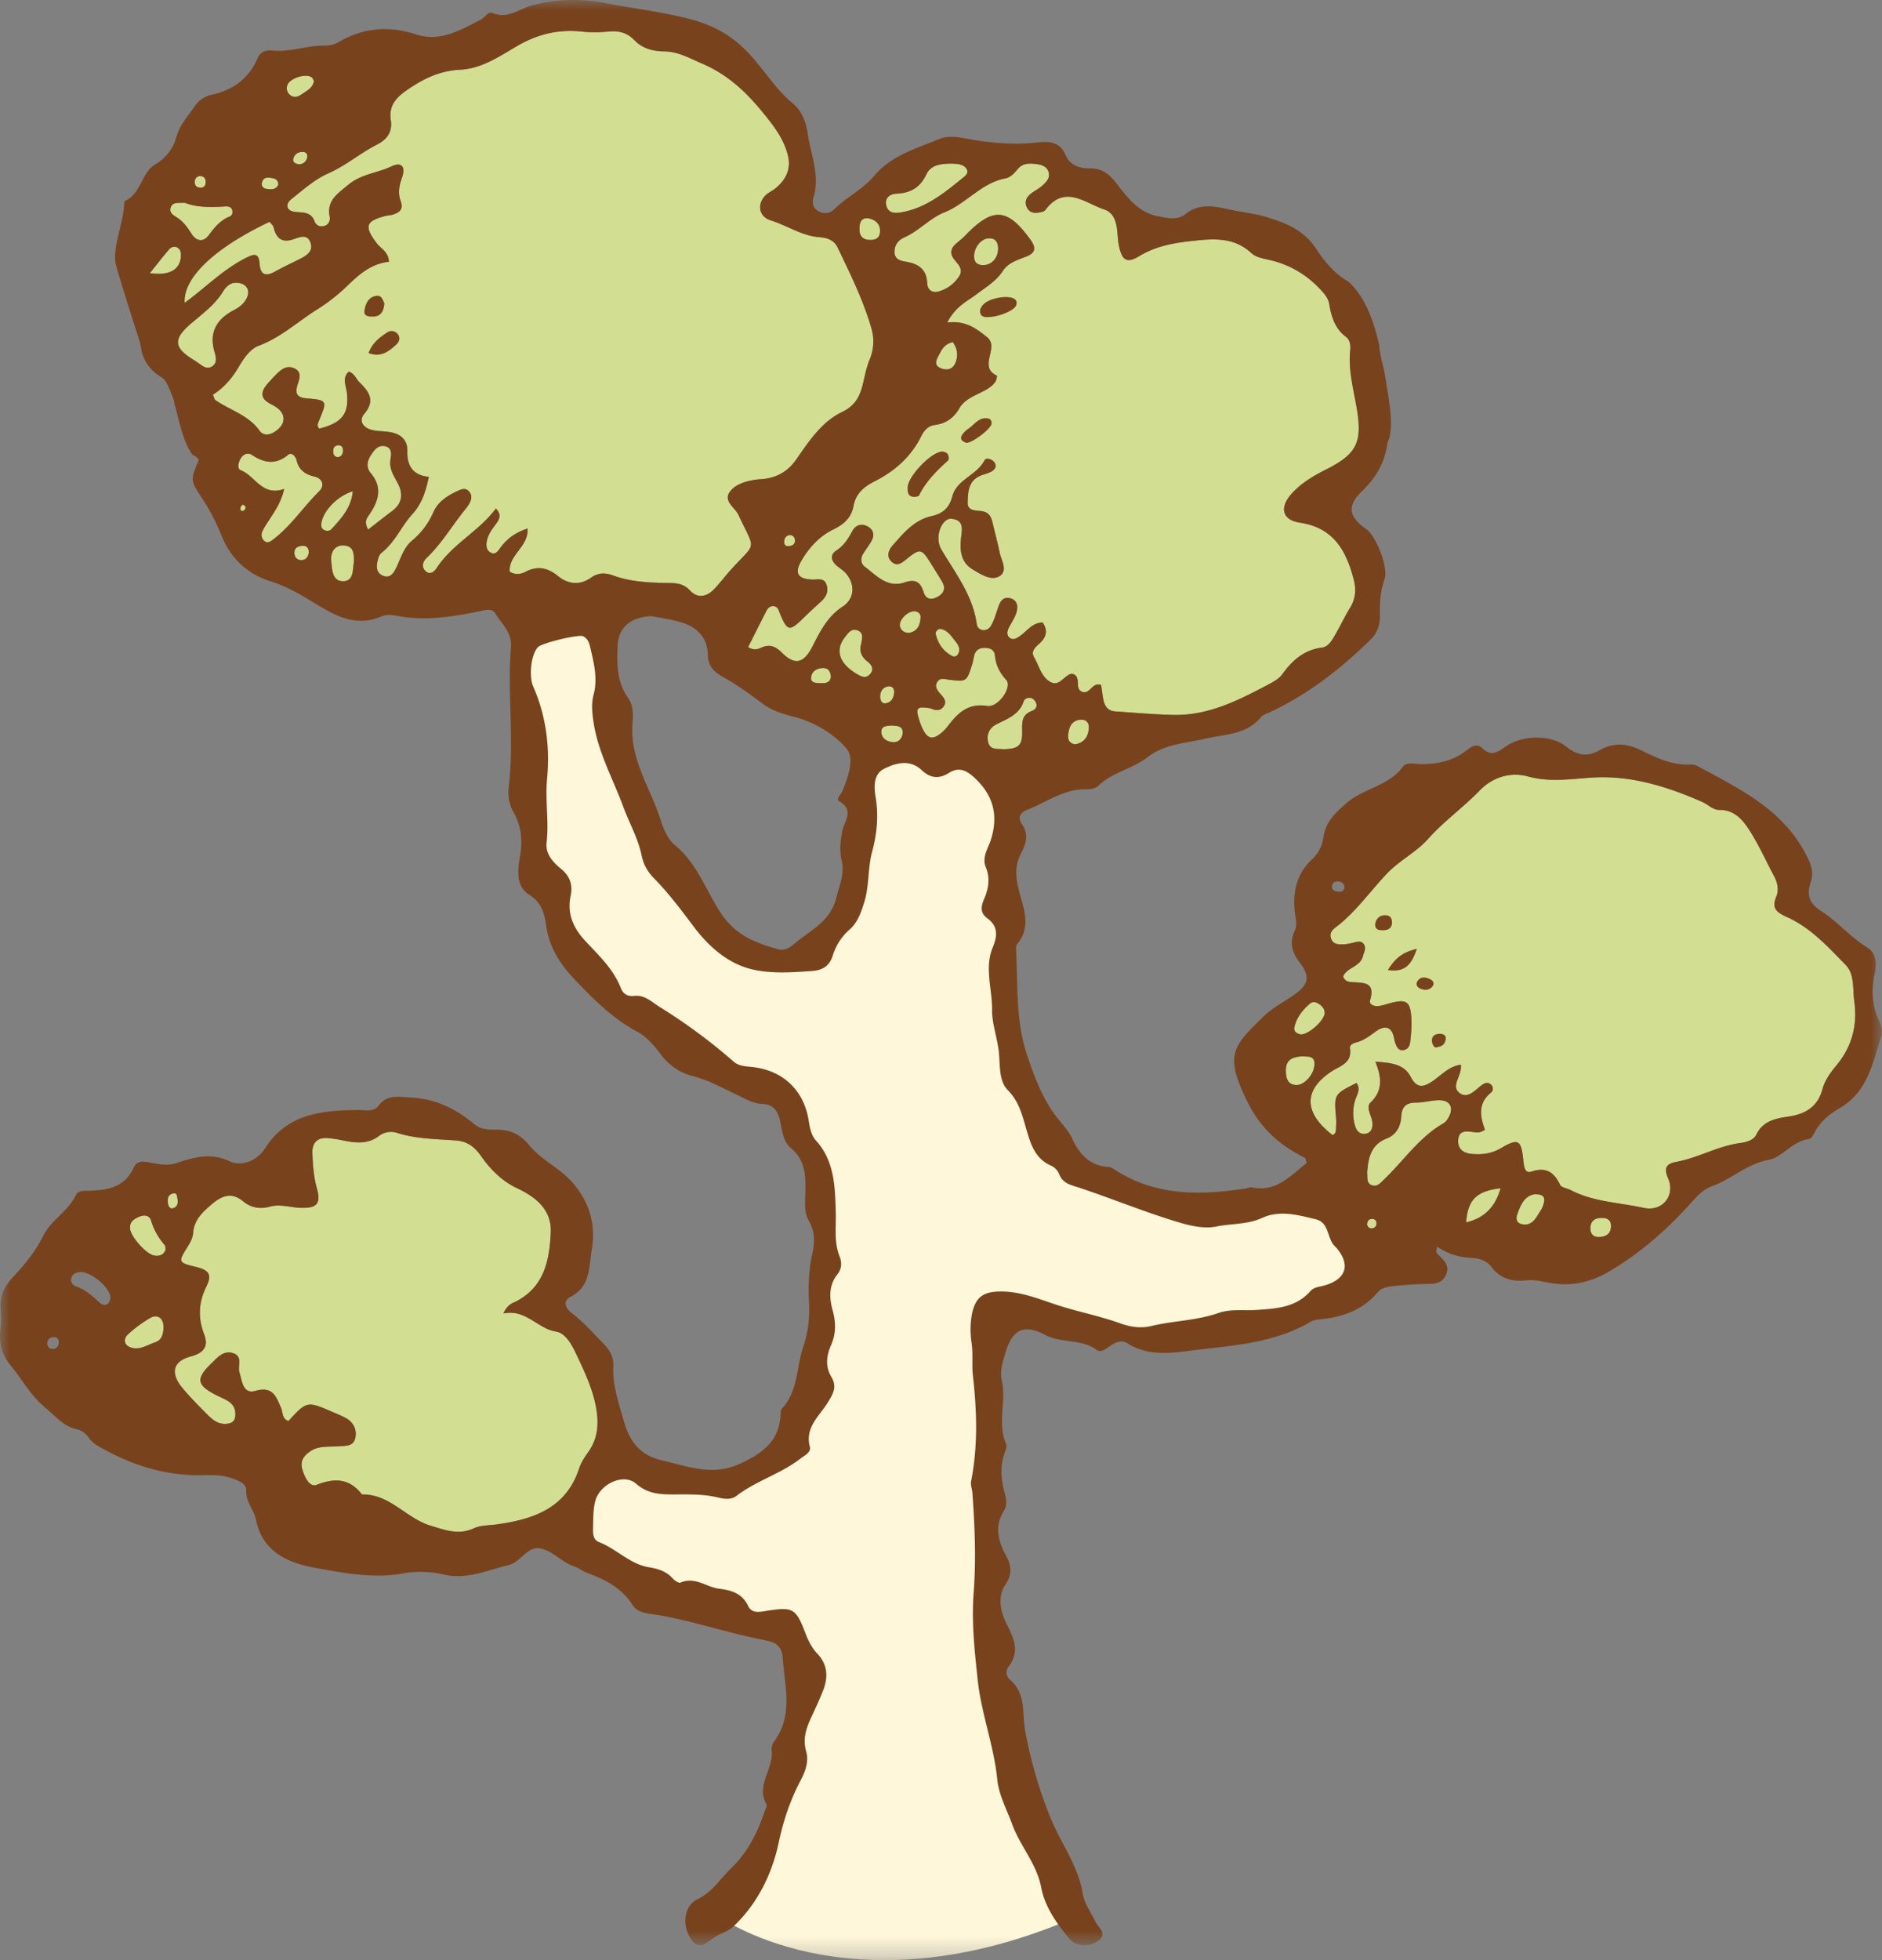 <svg width="95.049" height="98.973" viewBox="0 0 95.049 98.973" xmlns="http://www.w3.org/2000/svg" xmlns:xlink="http://www.w3.org/1999/xlink">
    <rect x="0" y="0" width="95.049" height="98.973" fill="#808080" stroke="none"/>
    <defs>
        <path id="hrqd2n5c1a" d="M0 0h44.028v67.706H0z"/>
        <path id="0nyehtr2ec" d="M0 0h95.049v98.22H0z"/>
    </defs>
    <g fill="none" fill-rule="evenodd">
        <path d="M80.75 62.46c-.276.007-.431-.16-.43-.433.001-.395.243-.54.607-.53.272.006.44.123.435.42-.011.397-.268.535-.612.543M65.378 51.83c.12-.471.41-.834.768-1.146.133-.116.28-.105.43-.014.174.106.316.246.325.455.016.386-.822 1.135-1.219 1.106-.21-.051-.366-.155-.304-.401M65.445 54.784c-.422-.03-.493-.347-.504-.683-.016-.523.228-.739.86-.765.24.03.58-.055.584.378.005.516-.508 1.102-.94 1.07M69.288 62.023c-.124.006-.216-.062-.244-.195.009-.123.046-.246.178-.272.18-.036.31.04.296.246a.234.234 0 0 1-.23.221M73.194 56.354c-.068.138-.166.292-.292.364-1.234.708-2.012 1.894-3.012 2.846-.176.168-.329.373-.597.283-.29-.098-.22-.376-.245-.635.052-.703.164-1.4.974-1.72.501-.197.718-.613.748-1.121.028-.493.251-.7.751-.697.393 0 .787-.126 1.18-.122.517.005.715.35.493.802M74.046 61.72c.082-1.138.516-1.58 1.74-1.722-.261.933-.81 1.505-1.74 1.723M77.98 60.7c-.03.148-.09.301-.174.427-.231.348-.405.803-.96.682-.23-.05-.3-.249-.23-.456.165-.486.36-.957.87-1.05.367-.014.559.077.495.396" fill="#D2DE91"/>
        <path d="M67.518 46.774c.98-.757 1.69-1.785 2.533-2.67.64-.67 1.46-1.058 2.08-1.752.785-.882 1.776-1.588 2.612-2.449.652-.673 1.556-.937 2.431-.697 1.082.296 2.111.133 3.181.06 1.98-.138 3.84.442 5.632 1.232.287.127.515.4.855.397.748-.008 1.176.502 1.515 1.03.47.734.83 1.54 1.24 2.311.177.334.254.701.112 1.041-.264.631.07.813.577 1.044 1.177.536 2.043 1.498 2.927 2.4.461.47.35 1.194.435 1.826.168 1.221-.109 2.29-.893 3.237-.304.368-.59.748-.719 1.228-.224.834-.817 1.225-1.643 1.354-.665.104-1.337.193-1.694.926-.138.284-.5.38-.826.424-1.115.152-2.1.742-3.2.946-.48.09-.669.273-.43.825.385.887-.29 1.71-1.234 1.501-1.237-.273-2.538-.298-3.694-.904-.175-.09-.455-.118-.522-.254-.313-.646-.705-.924-1.46-.67-.338.113-.37-.296-.4-.585-.104-1.017-.25-1.12-1.113-.61-.485.287-.969.343-1.487.3-.393-.035-.705-.219-.69-.67.018-.55.418-.477.783-.434.157.02.314.058.57-.122-.258-.689-.35-1.338.301-1.867.126-.103.14-.298-.01-.42-.136-.113-.28-.084-.428.021-.347.244-.719.734-1.138.42-.485-.363.132-.867.055-1.434-.58.08-.956.501-1.38.8-.465.324-.826.441-1.15-.187-.339-.654-.99-.705-1.787-.768.321.786.394 1.46-.243 2.067-.259.247.077.68.097 1.033.014.258-.058.494-.347.542-.28.047-.449-.135-.525-.382a2.242 2.242 0 0 1-.004-1.298c.084-.29.306-.568.071-.885-1.136.572-1.134.571-1.032 1.757.017.198.004.398-.004.597-.005.12-.04.23-.176.274-1.446-1.114-1.48-2.256-.062-3.2.454-.302 1.063-.422.942-1.18-.026-.166.165-.259.325-.298.4-.097.7-.355 1.03-.582.398-.276.757-.222.87.347.022.117.05.236.096.345.062.146.143.294.336.285.24-.01.36-.188.383-.385.047-.395.085-.796.065-1.192-.046-.897-.245-1.025-1.11-.787-.19.052-.382.121-.576.137-.206.016-.468-.072-.397-.309.282-.945-.38-.854-.934-.903-.156-.014-.318-.023-.432-.274.164-.46.876-.492 1.002-1.036.045-.19.172-.38.06-.575-.125-.219-.33-.157-.527-.109-.154.037-.31.08-.469.085-.276.01-.582.037-.685-.32-.08-.283.107-.43.305-.584" fill="#D2DE91"/>
        <path d="M71.559 47.905c-.768.177-1.133.53-1.47 1.075.818.13 1.194-.222 1.47-1.075M69.684 46.963c.287.032.562-.004.616-.31.026-.308-.1-.438-.334-.442-.27-.004-.448.139-.507.403-.04.18.044.329.225.349M72.325 52.63c.029.17.152.264.167.262.409-.042.492-.22.524-.418.034-.21-.135-.273-.291-.275-.274-.003-.452.13-.4.432M71.743 49.924c.226.093.456.086.626-.144.097-.196-.051-.3-.181-.357-.221-.097-.462-.12-.611.133-.105.18.026.31.166.368" fill="#78431C"/>
        <g transform="translate(26.142 31.267)">
            <mask id="4a02uvvxdb" fill="#fff">
                <use xlink:href="#hrqd2n5c1a"/>
            </mask>
            <path d="M10.05 65.428s6.593 4.944 17.757.266c-4.094-12.706-4.891-15.417-4.094-27.325.638-5.157 4.519-2.388 4.519-2.388 5.21.315 10.18.65 15.796-3.3-3.356-3.402-3.98-3.646-3.98-3.646-6.978.775-11.236.616-13.84-3.956-2.315-6.304-1.45-16.214-1.45-16.214-.832-1.861-6.482-3.049-7.424-.597.158 6.071-1.33 9.049-5.422 8.677C7.818 16.573 4.508 4.926 4.037.144 2.024-.013-.103-.645.004 2.914c.05 7.436 1.488 17.557 11.908 20.605 3.189 1.347 3.668 5.653 3.668 5.653.266 9.089-2.627 14.338-6.114 14.407-3.508-.585-5.263-1.542-6.592 1.169-1.33 2.712 10.207 6.38 10.207 6.38 1.329.531.798 6.113.798 6.113-.638 2.871-3.828 8.187-3.828 8.187" fill="#FFF7DA" mask="url(#4a02uvvxdb)"/>
        </g>
        <path d="M7.837 67.775c-.434.144-.858.467-1.34.214-.266-.14-.221-.44-.048-.6a6.34 6.34 0 0 1 1.127-.837c.386-.219.68.006.683.46-.014.325-.064.644-.423.763M7.79 63.394c-.41-.068-1.194-.955-1.223-1.366-.024-.345.203-.484.478-.598.267-.11.508-.056.586.205.14.47.376.868.688 1.235.043.051.03.15.045.226-.1.28-.32.341-.574.298M8.5 60.834c-.06-.239-.031-.459.142-.539.264-.116.29.041.306.132.039.221.087.47-.198.577-.136.052-.222-.06-.25-.17M29.71 73.318c-.183.257-.365.535-.463.832-.661 2.018-2.325 2.565-4.16 2.821-.391.054-.804.035-1.164.2-.764.35-1.418.093-2.172-.134-1.242-.373-2.065-1.612-3.467-1.576-.627-.805-1.357-.856-2.286-.489-.376.148-.622-.409-.735-.802-.117-.408.096-.684.42-.899.43-.284.922-.206 1.395-.245.348-.028.78.032.87-.438.08-.426-.104-.784-.5-.997-.21-.113-.433-.2-.652-.297-1.282-.557-1.311-.55-2.226.457-.337-.109-.275-.436-.38-.677-.24-.549-.415-1.098-1.287-.845-.641.185-.678-.512-.812-.94-.098-.316.176-.772-.275-.948-.497-.195-.811.18-1.128.488-.821.794-.768 1.112.29 1.643.425.213.93.344.909.966-.007.206-.073.382-.32.434-.561.12-.895-.243-1.23-.584-.392-.397-.787-.796-1.141-1.227-.604-.736-.464-1.33.44-1.57.752-.2.876-.592.673-1.122-.32-.839-.282-1.606.117-2.418.297-.603.124-.826-.556-.988-.843-.202-.878-.243-.435-.947.153-.244.297-.487.318-.758.05-.667.47-1.05.94-1.45.522-.448 1.013-.627 1.59-.148.406.335.863.397 1.353.263.524-.142 1.03.047 1.544.063.826.025 1.04-.207.823-.985-.163-.587-.204-1.178-.225-1.773-.02-.538.259-.818.816-.76.237.023.473.061.706.11.638.134 1.266.211 1.836-.218a.992.992 0 0 1 .913-.159c.966.305 1.967.31 2.959.382.563.041.937.294 1.266.761.48.682 1.056 1.284 1.845 1.654.943.443 1.749 1.085 1.697 2.233-.063 1.372-.315 2.715-1.71 3.46-.205.108-.46.146-.683.63 1.145-.236 1.71.764 2.665.915.516.082.837.755 1.06 1.23.422.892.847 1.803.99 2.807.106.742.017 1.421-.428 2.045M45.278 9.779c.706-.032 1.194-.31 1.503-.966.234-.5.736-.55 1.33-.553.096.014.309.003.482.08.246.112.38.357.132.559-.982.8-1.955 1.632-3.275 1.833-.302.045-.583.004-.678-.323-.12-.414.17-.615.506-.63M43.41 11.447c.02-.265.118-.463.466-.422.372.089.62.317.56.748-.042.289-.283.355-.542.339-.425-.026-.51-.31-.483-.665M14.51 4.303c.108-.345.922-.613 1.224-.404.058.04.083.124.124.188-.051.308-.295.458-.522.608-.192.127-.4.294-.648.13a.435.435 0 0 1-.177-.522M15.51 7.984c-.066.179-.207.353-.497.295-.122-.025-.233-.116-.203-.247.061-.265.264-.378.523-.356.118.01.22.092.177.308M13.23 9.207c.088-.3.34-.249.57-.204.176.034.25.156.256.323-.132.273-.366.242-.597.211-.192-.026-.272-.176-.228-.33M13.613 11.201c.07.09.182.173.206.277.134.582.446.803 1.036.591.293-.106.657-.254.819.16.166.426-.148.652-.485.824-.425.216-.86.413-1.275.646-.465.262-.76.221-.803-.377-.042-.577-.286-.504-.706-.292-1.136.575-2.023 1.492-3.08 2.262-.092-1.268 1.558-2.804 4.288-4.09M10.076 8.89c.18-.006.299.08.31.259.01.156-.027.316-.231.327-.172.01-.31-.066-.32-.25-.008-.16.055-.3.24-.335M8.624 10.464c.105-.28.394-.206.697-.228.622.241 1.335.237 2.054.187.147-.01.331.018.363.223.018.122-.019.237-.146.29-.463.187-.758.542-1.047.937-.274.374-.632.314-.874-.069-.194-.308-.394-.595-.7-.8-.193-.128-.456-.25-.347-.54M7.569 13.793c.377-.47.662-.843.968-1.197.102-.118.267-.187.428-.091.15.09.179.25.173.41-.026.683-.558 1.022-1.569.878" fill="#D2DE91"/>
        <path d="M10.022 18.334c-.066-.044-.128-.094-.196-.135-1.032-.618-1.12-1.052-.195-1.848.599-.516 1.236-.966 1.653-1.663.14-.233.384-.406.557-.405.547-.04.803.307.65.698-.122.313-.375.517-.657.664-.885.464-1.297 1.126-.994 2.143.076.257.145.574-.173.739-.25.129-.45-.061-.645-.193M12.318 25.776c-.152.08-.19-.031-.174-.15.008-.055.078-.102.12-.153.05.04.132.078.137.124.006.058-.034.153-.083.179M15.246 28.281c-.228.016-.373-.143-.378-.354-.007-.304.233-.371.475-.363.184.006.246.156.254.325-.028.211-.132.376-.351.392M13.83 27.213c-.153.117-.326.267-.515.068a.404.404 0 0 1-.067-.448c.1-.214.237-.411.365-.61.28-.434.581-.857.741-1.536-1.125.399-1.47-.673-2.2-.946-.196-.073-.115-.432.035-.643.136-.191.356-.243.526-.13.625.413 1.208.517 1.841-.006.17-.141.374.077.423.284.116.492.44.708.911.82.417.099.504.47.237.732-.793.78-1.409 1.729-2.298 2.415M16.308 26.72a.274.274 0 0 1-.086-.194c.014-.634.762-1.464 1.594-1.72-.073.829-.58 1.369-1.074 1.91-.111.12-.295.112-.434.005M16.831 22.725c.007-.138.093-.217.215-.237.214-.036.287.123.277.284-.009.155-.086.307-.288.31-.199-.045-.212-.194-.204-.357M17.313 29.347c-.542-.007-.542-.609-.584-1.024-.051-.507.244-.82.658-.78.505.05.48.435.49.824-.075.38.009.988-.564.98M18.615 26.036c.485-.698.742-1.392.105-2.151-.229-.274-.187-.588 0-.882.175-.274.374-.558.74-.47.366.088.294.432.257.69-.067.477.191.824.388 1.21.262.514.206.99-.29 1.362-.4.3-.792.61-1.224.946-.202-.375-.085-.548.024-.705" fill="#D2DE91"/>
        <path d="M29.849 29.168c-.567.4-1.155.335-1.663-.078-.527-.428-1.043-.536-1.651-.216-.254.134-.528.153-.791-.008-.074-.857.967-1.258.897-2.178-.614.201-1.044.518-1.378.98-.113.154-.244.36-.473.238-.245-.132-.251-.383-.195-.63.073-.322.27-.574.462-.83.17-.23.285-.473-.014-.768-.854 1.15-2.194 1.788-2.983 2.996-.13.197-.352.384-.587.142-.2-.207-.112-.467.069-.64.7-.667 1.202-1.489 1.786-2.246.122-.158.257-.308.359-.477.129-.216.18-.458-.018-.659-.166-.168-.37-.093-.553-.008-.516.24-.99.536-1.232 1.081a3.816 3.816 0 0 1-1.066 1.423c-.453.374-.584.94-.835 1.435-.133.263-.322.49-.657.338-.31-.14-.33-.43-.263-.718.035-.152.088-.34.199-.427.684-.524.999-1.337 1.554-1.946.492-.54.68-1.142.842-1.896-.782-.074-1.105-.534-1.085-1.28.016-.645-.391-.916-.973-.992-.277-.037-.565-.028-.831-.099-.42-.112-.67-.45-.375-.8.573-.683.246-1.13-.247-1.61-.166-.164-.233-.423-.528-.532-.361.326-.135.715-.097 1.086.108 1.05-.247 1.5-1.395 1.793-.144-.142-.064-.28-.003-.43.407-.985.407-1.01-.643-1.098-.537-.045-.578-.299-.443-.718.099-.308.214-.638-.204-.81-.353-.145-.614.054-.85.283a8.383 8.383 0 0 0-.488.526c-.316.367-.368.705.122.975.139.077.287.147.409.246.336.272.39.636.124.947-.27.315-.772.56-1.04.186-.577-.806-1.495-1.03-2.234-1.548-.055-.039-.066-.139-.124-.272.562-.353.983-.85 1.327-1.443.234-.403.574-.876.975-1.025 1.114-.413 1.957-1.199 2.924-1.813a9.163 9.163 0 0 0 1.504-1.162c.629-.613 1.256-1.176 2.159-1.269-.02-.507-.406-.658-.613-.932-.645-.855-.57-1.12.437-1.38.115-.03.238-.03.353-.064.348-.099.573-.268.416-.689-.146-.39-.082-.762.06-1.16.207-.579-.015-.834-.518-.594-.714.341-1.535.386-2.185.931-.532.447-1.106.782-.941 1.616.037.187-.046.402-.281.467-.225.061-.407-.036-.483-.239-.183-.486-.582-.43-.984-.475-.428-.047-.525-.377-.185-.647.593-.47 1.18-.997 1.86-1.296.889-.392 1.61-1.022 2.458-1.453.53-.269.79-.653.7-1.245-.104-.689.235-1.1.775-1.48.833-.588 1.685-1.009 2.736-1.059 1.067-.05 1.964-.663 2.849-1.182 1.047-.615 2.119-.874 3.315-.739.432.048.878.04 1.312-.004.51-.05.94.043 1.306.425.41.43.939.571 1.524.577.692.006 1.263.34 1.888.607 1.372.586 2.325 1.52 3.235 2.66.488.61.895 1.173 1.1 1.917.196.715-.05 1.25-.573 1.7-.181.154-.421.25-.577.422-.401.445-.283 1.047.3 1.227.835.257 1.572.788 2.479.85.353.025.715.137.895.511.635 1.326 1.29 2.642 1.704 4.063a2.364 2.364 0 0 1-.094 1.63c-.15.366-.224.764-.316 1.151-.152.636-.37 1.135-1.061 1.466-1.022.49-1.67 1.467-2.301 2.375-.433.624-.957.924-1.663 1.012-.12.014-.24.01-.358.027-.482.072-.99.198-1.3.555-.45.517.208.845.385 1.228.854 1.855.937 1.326-.343 2.726-.296.324-.56.678-.86.998-.38.41-.845.527-1.25.091-.386-.416-.818-.364-1.307-.376-.862-.022-1.737-.072-2.56-.375-.41-.15-.763-.149-1.127.108M39.784 27.575c-.142.002-.191-.12-.18-.25.016-.176.108-.288.294-.31.132.013.224.09.244.214.044.272-.145.344-.358.346M40.965 34.192c.044-.307.28-.443.574-.46.293-.017.401.167.427.44-.06.371-.359.324-.619.318-.188-.005-.42-.034-.382-.298M43.963 34.015c-.234.293-.491.137-.733-.01-.861-.527-1.063-1.193-.552-1.841.168-.213.346-.48.675-.316.27.134.182.399.145.655-.117.362-.001.657.32.905.19.148.338.365.145.607M44.453 35.185c-.006-.26.119-.472.385-.525.159-.032.312.04.324.271-.02.275-.114.536-.444.58-.196.025-.262-.167-.265-.326M45.584 37.05c-.029.252-.22.447-.489.423-.287-.026-.565-.17-.582-.497-.018-.335.276-.322.508-.344.281.021.611.005.563.418M45.912 31.956c-.235.003-.398-.113-.458-.32-.09-.308.38-.793.743-.77.174.01.307.13.297.309-.022.38-.15.703-.582.78M47.876 36.654a2.139 2.139 0 0 1-.325.347c-.469.383-.716.315-.985-.264a3.525 3.525 0 0 1-.126-.334c-.219-.663-.147-.75.538-.643.228.097.472.17.654-.055.24-.297 0-.506-.179-.716-.132-.156-.249-.33-.13-.534.154-.27.396-.157.631-.13.864.097.867.09 1.14-.766.048-.151.07-.31.108-.464.07-.272.26-.381.525-.383.266-.002.492.095.52.376.045.492.233.868.576 1.249.315.349-.402 1.398-.965 1.309-.967-.154-1.483.355-1.982 1.008M47.45 31.752c.393.03.58.358.8.627.15.182.277.397.136.647-.067.118-.2.153-.305.096-.438-.238-.708-.617-.82-1.098-.028-.113.051-.218.188-.272M52.123 35.893c-.542.2-.505.599-.498 1.058.008.706-.199.865-.965.878-.273-.032-.65.06-.754-.354-.099-.39.068-.722.413-.9.554-.285 1.157-.478 1.383-1.17.053-.16.337-.247.51-.08.21.202.184.466-.09.568M54.99 36.782c-.035.435-.255.725-.689.8-.336-.049-.379-.276-.349-.524.044-.376.19-.692.63-.719.294-.017.43.17.408.443" fill="#D2DE91"/>
        <path d="M66.978 23.702c-.649.328-1.26.686-1.748 1.23-.62.694-.48 1.325.424 1.46 1.721.256 2.351 1.444 2.724 2.906.122.478.081.942-.19 1.383-.27.44-.49.913-.75 1.36-.16.277-.345.615-.665.656-.913.117-1.502.639-2.013 1.348-.175.244-.49.406-.77.553-1.48.78-2.977 1.536-4.71 1.5-.992-.021-1.982-.11-2.972-.178-.319-.022-.502-.234-.57-.53-.062-.267-.087-.544-.126-.802-.452-.172-.562.49-.954.346-.406-.151-.047-.71-.425-.887-.048-.011-.089-.034-.123-.027-.376.085-.6.659-1.046.422-.475-.253-.587-.825-.842-1.264-.178-.305.088-.514.294-.703.34-.312.407-.65.143-1.042-.522.007-.774.417-1.123.662-.167.118-.356.249-.537.115-.183-.135-.134-.352-.036-.542.128-.248.295-.484.372-.747.08-.27.068-.581-.27-.7-.337-.117-.52.078-.629.376-.123.336-.209.694-.386.999-.193.334-.67.284-.722-.09-.2-1.447-1.074-2.554-1.78-3.75a1.164 1.164 0 0 1-.147-.45c-.059-.555.273-1.143.643-1.112.685.058.532.584.49.999-.066.638.006 1.215.605 1.57.41.242.92.58 1.335.33.448-.267.093-.796.01-1.205-.103-.508-.243-1.008-.36-1.513-.068-.295-.199-.515-.53-.563-.305-.043-.737.002-.724-.436.016-.501.026-1.067.602-1.336.18-.085.383-.12.56-.21.181-.093.34-.248.196-.47-.12-.185-.427-.271-.509-.113-.387.757-1.398.96-1.622 1.813-.153.584-.476.873-1.043.998-.874.193-1.42.853-1.974 1.483-.225.257-.33.59-.02.849.265.22.487.029.725-.161.696-.558.754-.536 1.233.23.19.304.383.607.563.917.207.357.066.613-.269.779-.3.149-.559.094-.665-.251-.159-.516-.406-.686-.974-.492-.85.29-1.413-.353-2.004-.802-.196-.15-.222-.42-.073-.655.127-.202.273-.394.395-.6.162-.272.163-.557-.115-.74-.312-.202-.643-.142-.823.19-.212.389-.424.738-.817.994-.342.224-.257.54.05.788.155.124.33.234.454.385.46.557.416 1.264-.18 1.654-.745.486-1.126 1.218-1.498 1.959-.452.902-.894 1.05-1.58.364-.344-.342-.633-.428-1.05-.24-.182.083-.379.133-.648-.036.305-.606.612-1.225.93-1.84.073-.142.196-.25.378-.223.192.027.225.19.286.34.384.938.491.955 1.222.232.283-.28.578-.547.873-.815.258-.235.386-.518.265-.855-.129-.358-.445-.236-.715-.247-.732-.031-.917-.321-.548-.955.384-.662.913-1.236 1.602-1.571.55-.267.92-.597 1.032-1.206.11-.603.517-.955 1.045-1.221 1.02-.513 1.851-1.24 2.366-2.276.155-.312.355-.536.701-.58.561-.07.953-.362 1.231-.841.235-.402.645-.581 1.04-.776.286-.143.577-.284.77-.551.062-.088.105-.311.088-.32-.978-.445.148-1.426-.497-1.941-.528-.421-1.054-.853-2.014-.742.438-.845 1.021-1.077 1.477-1.426.475-.364.994-.66 1.332-1.181.28-.43.762-.555 1.205-.734.46-.184.47-.456.194-.835-1.167-1.614-1.9-1.668-3.288-.226-.138.143-.297.266-.448.396-.283.24-.372.5-.116.825.193.244.475.493.248.842a1.81 1.81 0 0 1-1.035.77c-.334.095-.569-.09-.582-.418-.027-.7-.44-.975-1.056-1.08-.28-.047-.574-.108-.593-.471-.02-.361.19-.625.491-.758.74-.327 1.308-.98 2.014-1.261 1.118-.444 1.872-1.487 3.084-1.718.296-.056.472-.288.655-.496.21-.238.48-.27.765-.246.323.027.676.08.778.435.084.295-.15.524-.366.705-.183.154-.406.258-.585.414-.193.168-.272.399-.154.645.151.315.433.306.72.243.075-.017.17-.046.212-.102.983-1.318 1.997-.354 2.988-.027.417.138.574.529.63.947.041.315.046.639.116.948.154.676.397.83 1.007.46.926-.562 1.921-.697 2.964-.801.991-.1 1.905-.09 2.691.634.235.217.568.277.883.347 1 .219 1.847.703 2.563 1.444.23.238.444.473.498.792.11.646.288 1.237.845 1.656.203.153.241.422.216.66-.108 1.013.166 1.978.331 2.959.288 1.71.001 2.293-1.545 3.075" fill="#D2DE91"/>
        <path d="M47.404 17.954c.145-.271.266-.58.718-.68.258.366.267.722.13 1.052-.15.36-.486.395-.799.239-.292-.147-.16-.407-.05-.611M49.197 12.957c-.008-.451.332-.9.729-.922.346-.02.482.195.483.513 0 .487-.337.849-.777.839-.277-.01-.43-.14-.435-.43" fill="#D2DE91"/>
        <path d="M19.564 16.78c-.393.25-.764.536-.953 1.046.623.241 1.019-.078 1.397-.42.152-.139.227-.337.086-.527a.384.384 0 0 0-.53-.099M19.413 15.312c-.073-.138-.126-.424-.42-.374-.403.07-.552.427-.59.78-.029.254.23.271.423.27.385-.002.554-.23.587-.676M47.557 22.8c-.567.059-1.698 1.25-1.718 1.802-.009.245.008.492.362.489.068-.02.19-.017.211-.064.35-.714.898-1.258 1.477-1.781.052-.047.028-.246-.03-.326-.054-.076-.203-.13-.302-.12M51.256 15.109c-.273-.227-1.22-.084-1.562.235-.153.144-.26.334-.162.527.07.14.262.156.426.136.52-.018 1.265-.333 1.36-.581.045-.114.038-.234-.062-.317M49.923 21.133c-.461-.105-.691.283-.998.501a1.17 1.17 0 0 0-.334.323c-.146.241.034.337.216.404.291.01 1.211-.679 1.269-.953.026-.12-.035-.248-.153-.275" fill="#78431C"/>
        <g>
            <mask id="aj0vw62s0d" fill="#fff">
                <use xlink:href="#0nyehtr2ec"/>
            </mask>
            <path d="M92.756 53.784c-.304.368-.591.748-.72 1.228-.224.834-.817 1.225-1.643 1.355-.665.104-1.336.192-1.693.926-.138.284-.502.379-.827.424-1.115.15-2.1.742-3.2.946-.481.089-.668.273-.43.825.385.887-.29 1.709-1.234 1.5-1.236-.272-2.537-.297-3.693-.903-.175-.092-.456-.118-.522-.255-.313-.646-.705-.924-1.462-.67-.336.113-.37-.296-.398-.584-.105-1.018-.251-1.12-1.113-.61-.485.287-.97.343-1.488.298-.392-.033-.704-.217-.69-.67.019-.55.419-.476.784-.433.156.019.313.059.569-.121-.258-.69-.35-1.338.3-1.868.128-.103.14-.297-.01-.421-.134-.111-.278-.082-.427.023-.346.243-.72.733-1.137.42-.486-.364.132-.867.055-1.435-.581.08-.956.502-1.381.799-.464.326-.825.443-1.15-.185-.338-.654-.99-.705-1.786-.768.32.786.394 1.458-.244 2.067-.258.247.078.679.097 1.032.015.259-.058.494-.347.542-.28.047-.448-.134-.524-.381a2.225 2.225 0 0 1-.004-1.298c.084-.291.306-.57.07-.886-1.136.572-1.133.572-1.032 1.757.017.198.005.399-.004.598-.005.119-.041.229-.176.273-1.445-1.114-1.481-2.256-.061-3.2.454-.301 1.062-.421.942-1.18-.027-.166.164-.258.324-.297.4-.098.7-.355 1.029-.583.399-.276.759-.221.87.347.023.117.05.237.097.345.063.147.144.294.337.285.239-.011.359-.187.383-.385.047-.394.085-.796.065-1.191-.047-.898-.245-1.025-1.111-.788-.191.053-.381.122-.575.137-.206.017-.468-.071-.397-.308.282-.946-.382-.854-.935-.904-.155-.013-.318-.022-.432-.273.165-.46.876-.493 1.003-1.037.044-.191.17-.38.06-.574-.125-.22-.331-.157-.527-.11-.155.037-.312.08-.47.086-.275.008-.581.037-.684-.321-.082-.282.107-.431.305-.584.979-.756 1.688-1.785 2.532-2.67.64-.671 1.46-1.057 2.079-1.751.787-.883 1.777-1.588 2.613-2.45.653-.673 1.556-.936 2.43-.697 1.084.296 2.112.133 3.183.059 1.979-.136 3.839.444 5.632 1.234.286.126.514.399.854.396.749-.007 1.177.503 1.515 1.03.47.735.829 1.539 1.24 2.31.178.336.254.703.112 1.042-.264.63.07.814.577 1.044 1.177.537 2.044 1.498 2.928 2.4.46.47.348 1.195.435 1.826.168 1.22-.11 2.289-.893 3.237M80.75 62.46c-.276.007-.431-.16-.43-.433.002-.394.243-.54.607-.531.272.007.44.125.436.422-.011.397-.268.534-.613.542m-2.77-1.761a1.23 1.23 0 0 1-.174.429c-.23.348-.405.803-.96.68-.23-.05-.3-.247-.23-.455.165-.486.36-.957.87-1.05.367-.014.559.077.495.396m-3.935 1.022c.083-1.14.517-1.58 1.74-1.723-.261.933-.81 1.505-1.74 1.723m-.852-5.367c-.067.138-.165.292-.292.364-1.234.708-2.012 1.895-3.012 2.847-.176.168-.328.372-.597.282-.29-.098-.22-.376-.245-.635.052-.703.164-1.4.974-1.72.5-.197.719-.613.748-1.121.029-.493.252-.7.75-.697.395.002.789-.126 1.18-.122.519.006.716.35.494.802m-3.906 5.669c-.124.007-.216-.062-.244-.194.009-.123.046-.247.178-.273.18-.035.31.04.296.246a.232.232 0 0 1-.23.22m-3.842-7.237c-.422-.031-.493-.347-.504-.684-.016-.522.228-.738.86-.764.24.03.58-.055.584.378.004.515-.51 1.1-.94 1.07m-.067-2.955c.118-.471.41-.834.768-1.146.133-.116.28-.104.429-.014.175.106.317.247.326.455.016.386-.822 1.135-1.22 1.106-.21-.05-.365-.155-.303-.401m1.893-7.091c.023-.194.177-.244.333-.23.162.017.289.107.294.297-.027.205-.181.235-.334.213-.15-.022-.32-.067-.293-.28m-16.612-6.91c-.273-.032-.651.062-.754-.353-.098-.39.067-.723.413-.901.555-.285 1.157-.478 1.384-1.17.052-.16.337-.247.509-.08.21.202.185.467-.09.568-.542.2-.503.599-.497 1.059.009.705-.198.864-.965.878m-2.783-1.176a2.102 2.102 0 0 1-.326.347c-.468.383-.716.315-.984-.264a3.052 3.052 0 0 1-.126-.334c-.22-.663-.148-.75.537-.643.229.097.472.17.654-.055.24-.297 0-.506-.18-.716-.131-.156-.248-.33-.13-.534.156-.27.398-.157.633-.13.864.097.867.09 1.14-.766.048-.151.069-.31.108-.464.068-.272.259-.381.525-.383.266-.002.492.095.518.376.047.493.234.868.577 1.249.316.349-.401 1.398-.964 1.309-.967-.154-1.483.355-1.982 1.008m-1.964-4.698c-.235.003-.4-.113-.458-.32-.09-.308.379-.793.743-.77.174.01.307.13.296.309-.022.38-.15.703-.581.78m-.328 5.095c-.03.253-.221.448-.49.423-.286-.026-.564-.17-.582-.497-.017-.334.277-.321.509-.343.28.02.61.004.563.417m-1.132-1.864c-.005-.262.119-.472.386-.526.159-.032.312.04.323.272-.02.275-.114.535-.443.579-.196.026-.262-.167-.266-.325m3.933-2.16a.223.223 0 0 1-.305.096c-.438-.238-.707-.617-.821-1.098-.026-.113.053-.218.189-.272.394.03.582.358.802.627.149.182.276.398.135.648m.81-20.07c-.006-.45.333-.9.73-.922.347-.02.482.195.483.513 0 .488-.336.849-.777.84-.277-.011-.43-.14-.435-.431m-1.793 4.997c.145-.271.267-.58.719-.68.257.366.266.722.128 1.052-.15.36-.485.395-.797.238-.292-.146-.16-.406-.05-.61M43.67 28.61c-.197-.15-.223-.42-.074-.655.128-.202.273-.393.395-.6.163-.272.164-.557-.115-.738-.311-.204-.642-.144-.823.188-.212.389-.424.738-.816.994-.343.224-.257.54.049.788.155.124.33.234.455.385.458.557.416 1.264-.18 1.654-.745.486-1.127 1.218-1.498 1.959-.453.902-.894 1.05-1.582.364-.342-.342-.631-.428-1.05-.24-.18.083-.377.133-.647-.036.306-.606.612-1.225.929-1.838.074-.144.198-.252.38-.225.19.027.225.19.286.34.384.938.49.955 1.222.232.283-.28.578-.547.872-.815.259-.235.387-.518.266-.855-.13-.358-.446-.236-.716-.247-.731-.031-.916-.321-.548-.955.385-.662.913-1.236 1.602-1.571.55-.267.92-.597 1.032-1.206.11-.603.518-.955 1.046-1.221 1.019-.513 1.85-1.24 2.366-2.276.155-.312.355-.536.7-.58.56-.07.953-.362 1.232-.841.234-.402.644-.581 1.038-.776.287-.143.579-.284.77-.551.064-.088.107-.311.089-.32-.977-.445.149-1.426-.497-1.941-.527-.421-1.053-.853-2.013-.742.438-.845 1.02-1.077 1.477-1.426.475-.364.994-.66 1.332-1.18.279-.431.762-.556 1.205-.735.458-.184.468-.456.194-.835-1.167-1.614-1.901-1.668-3.29-.226-.136.143-.295.266-.447.396-.283.24-.372.5-.116.825.194.244.475.493.248.842a1.803 1.803 0 0 1-1.034.77c-.334.095-.57-.09-.582-.418-.028-.7-.441-.975-1.057-1.08-.28-.047-.574-.108-.593-.471-.02-.361.19-.625.492-.758.74-.327 1.308-.98 2.014-1.26 1.118-.445 1.872-1.488 3.083-1.72.296-.055.472-.287.655-.495.21-.238.48-.27.765-.246.324.027.677.08.778.435.084.295-.15.524-.366.706-.182.153-.406.257-.585.413-.192.168-.272.399-.154.645.152.316.434.306.72.243.076-.017.17-.046.212-.102.983-1.318 1.998-.354 2.988-.027.418.138.575.529.63.947.042.316.046.639.117.948.154.676.397.83 1.006.46.926-.562 1.922-.697 2.964-.801.99-.1 1.906-.09 2.692.634.235.217.567.277.882.347a4.958 4.958 0 0 1 2.563 1.444c.23.238.445.473.499.793.109.645.288 1.236.845 1.656.202.152.24.42.216.659-.108 1.013.166 1.978.33 2.959.288 1.71.002 2.293-1.544 3.075-.65.328-1.261.686-1.75 1.23-.62.694-.48 1.325.426 1.46 1.72.256 2.35 1.444 2.723 2.906.122.478.08.942-.19 1.383-.27.44-.49.913-.75 1.36-.16.277-.344.615-.664.656-.913.117-1.502.639-2.013 1.349-.176.243-.492.405-.771.552-1.48.78-2.977 1.536-4.71 1.5-.991-.021-1.981-.11-2.971-.178-.32-.022-.503-.234-.571-.53-.061-.267-.086-.544-.125-.802-.452-.172-.563.49-.954.346-.406-.15-.048-.71-.426-.887-.047-.011-.088-.034-.122-.027-.376.085-.602.659-1.047.422-.475-.253-.586-.825-.842-1.264-.177-.304.088-.514.294-.703.339-.312.408-.65.144-1.042-.523.007-.775.417-1.123.663-.167.118-.356.248-.537.114-.183-.135-.135-.352-.037-.542.129-.248.296-.484.373-.747.079-.27.067-.581-.272-.7-.335-.117-.52.078-.628.376-.122.336-.21.694-.386.999-.193.334-.67.284-.721-.09-.201-1.447-1.075-2.554-1.781-3.75a1.162 1.162 0 0 1-.146-.45c-.06-.555.273-1.143.643-1.112.684.058.53.584.489.999-.066.638.006 1.215.606 1.57.41.242.919.58 1.335.33.447-.267.092-.796.009-1.205-.103-.507-.242-1.008-.36-1.513-.067-.295-.198-.515-.53-.563-.304-.043-.736.002-.723-.436.015-.501.025-1.067.6-1.336.18-.085.385-.12.56-.21.182-.093.34-.248.198-.47-.121-.185-.428-.271-.51-.112-.387.756-1.398.959-1.621 1.812-.154.584-.476.873-1.044.998-.873.193-1.421.853-1.973 1.483-.226.257-.331.59-.021.849.266.22.488.029.725-.161.696-.558.755-.535 1.234.23.19.304.382.607.563.917.207.357.066.613-.27.779-.3.149-.558.094-.664-.251-.16-.515-.407-.686-.975-.492-.85.29-1.413-.353-2.003-.802m.293 5.405c-.234.293-.491.137-.732-.01-.862-.527-1.064-1.193-.553-1.841.168-.213.347-.48.675-.316.27.134.182.399.145.655-.117.362-.001.657.32.905.19.148.338.365.145.607m-2.997.178c.043-.307.279-.443.574-.46.293-.017.4.167.427.439-.06.372-.36.325-.62.318-.187-.004-.42-.033-.381-.297m1.577 5.752c-.072.173-.337.407-.164.509.795.469.259.993.155 1.532-.09.463-.14.975-.033 1.424.169.702-.094 1.249-.256 1.898-.317 1.272-1.362 1.672-2.166 2.379-.217.19-.5.322-.773.245-1.132-.317-2.132-.685-2.885-1.808-.765-1.142-1.206-2.52-2.316-3.435-.542-.448-.686-1.188-.912-1.777-.545-1.424-1.396-2.792-1.246-4.426.04-.432.034-.878-.238-1.267-.563-.805-.564-1.728-.514-2.648.048-.883.664-1.436 1.719-1.457.429.089 1.03.156 1.592.342.735.244 1.227.786 1.24 1.586.01.624.328.897.823 1.174.692.387 1.34.86 1.979 1.336.519.387 1.084.513 1.7.684.922.256 1.885.836 2.503 1.558.424.496.082 1.444-.208 2.15m-2.76-12.37c-.141.003-.19-.12-.178-.248.015-.177.108-.29.293-.31.132.012.225.09.244.213.044.272-.145.344-.358.346m-9.935 1.594c-.566.399-1.155.334-1.663-.078-.527-.43-1.043-.536-1.65-.216-.255.134-.53.152-.792-.008-.074-.857.967-1.26.897-2.178-.614.2-1.044.518-1.378.979-.113.155-.244.36-.473.239-.245-.132-.251-.383-.194-.631.073-.321.27-.573.46-.831.17-.23.287-.472-.013-.767-.854 1.149-2.194 1.788-2.983 2.996-.13.198-.352.385-.587.143-.2-.207-.111-.468.069-.64.7-.667 1.202-1.49 1.786-2.246.122-.158.258-.308.359-.478.13-.215.18-.458-.018-.658-.166-.168-.37-.094-.553-.008-.515.24-.99.536-1.232 1.08a3.816 3.816 0 0 1-1.066 1.424c-.453.374-.584.94-.835 1.435-.133.262-.322.489-.656.338-.31-.14-.33-.431-.263-.72.035-.15.087-.34.198-.425.684-.525.999-1.337 1.554-1.946.492-.54.68-1.142.842-1.896-.782-.074-1.104-.534-1.085-1.28.016-.645-.391-.916-.973-.992-.277-.037-.564-.028-.831-.1-.42-.111-.67-.45-.375-.8.573-.683.246-1.13-.246-1.611-.167-.162-.234-.422-.53-.53-.36.326-.134.715-.095 1.086.107 1.048-.248 1.499-1.396 1.793-.144-.143-.064-.281-.003-.43.407-.985.407-1.01-.643-1.098-.537-.045-.578-.3-.443-.718.099-.308.214-.64-.204-.81-.353-.145-.614.053-.85.283a8.383 8.383 0 0 0-.488.526c-.316.367-.368.705.122.975.14.077.287.147.409.246.336.272.39.636.124.947-.27.315-.772.559-1.04.186-.576-.806-1.495-1.03-2.234-1.55-.055-.037-.066-.138-.124-.27.562-.353.983-.85 1.327-1.443.234-.403.574-.877.975-1.025 1.114-.414 1.957-1.2 2.924-1.813a9.274 9.274 0 0 0 1.504-1.162c.629-.613 1.256-1.176 2.159-1.27-.02-.506-.406-.657-.612-.931-.646-.856-.571-1.121.436-1.381.115-.03.239-.03.353-.063.348-.1.573-.268.416-.69-.145-.39-.082-.761.06-1.161.207-.577-.015-.832-.518-.592-.714.34-1.535.386-2.185.93-.532.448-1.105.783-.941 1.617.037.187-.045.402-.281.466-.225.062-.407-.036-.483-.238-.183-.487-.582-.431-.983-.475-.43-.047-.526-.377-.186-.647.593-.471 1.18-.997 1.86-1.297.889-.391 1.61-1.021 2.458-1.452.53-.27.79-.654.7-1.245-.104-.69.235-1.101.775-1.481.833-.587 1.685-1.008 2.736-1.058 1.067-.051 1.964-.664 2.849-1.183 1.047-.614 2.119-.873 3.315-.74.433.05.879.04 1.312-.003.51-.05.94.044 1.306.426.41.429.939.57 1.524.576.692.007 1.263.34 1.889.608 1.372.585 2.324 1.519 3.234 2.659.488.61.895 1.174 1.1 1.918.197.714-.05 1.249-.573 1.698-.181.156-.42.25-.577.424-.401.445-.283 1.046.3 1.226.835.258 1.573.788 2.479.85.354.026.715.137.895.512.635 1.326 1.29 2.642 1.704 4.063a2.364 2.364 0 0 1-.094 1.63c-.15.366-.224.763-.316 1.15-.152.637-.37 1.136-1.061 1.467-1.022.49-1.67 1.467-2.301 2.375-.433.624-.957.924-1.663 1.01-.12.016-.24.01-.358.029-.482.072-.99.198-1.3.554-.45.518.208.846.385 1.229.855 1.855.937 1.326-.343 2.726-.296.324-.56.677-.86.998-.38.409-.844.527-1.25.09-.386-.415-.818-.363-1.307-.376-.862-.021-1.737-.071-2.56-.374-.41-.151-.763-.15-1.127.108m-11.234-3.133c.485-.698.743-1.392.106-2.151-.23-.274-.188-.588 0-.882.174-.274.373-.558.74-.47.365.088.293.432.257.69-.067.477.19.824.387 1.21.262.513.206.99-.29 1.362-.4.3-.791.61-1.223.946-.203-.375-.086-.548.023-.705m-1.302 3.312c-.542-.008-.542-.61-.584-1.024-.051-.508.244-.821.658-.78.505.05.48.435.49.824-.075.38.009.988-.564.98m-.482-6.623c.008-.138.093-.217.215-.237.214-.036.287.123.278.284-.01.155-.086.307-.29.31-.198-.045-.211-.194-.203-.357m-.523 3.996a.269.269 0 0 1-.085-.195c.013-.634.76-1.464 1.594-1.72-.074.829-.581 1.37-1.075 1.91-.11.12-.295.112-.434.005m-2.478.492c-.152.117-.325.267-.515.068a.406.406 0 0 1-.067-.448c.099-.214.238-.411.366-.61.28-.434.58-.857.74-1.536-1.124.399-1.47-.673-2.2-.946-.195-.073-.115-.432.035-.643.136-.191.357-.243.527-.131.624.414 1.208.518 1.84-.005.17-.141.375.077.424.284.116.492.439.708.91.82.418.099.504.47.238.732-.793.78-1.41 1.729-2.298 2.415m1.416 1.068c-.228.017-.372-.142-.378-.354-.007-.304.233-.371.475-.363.184.006.247.157.255.326-.03.21-.133.376-.352.39m-2.927-2.504c-.153.08-.191-.031-.174-.15.008-.055.078-.102.12-.153.049.04.132.078.137.124.006.058-.035.153-.083.179m-2.297-7.442c-.066-.044-.128-.094-.196-.134-1.031-.618-1.12-1.052-.195-1.848.599-.517 1.236-.966 1.654-1.664.139-.232.383-.406.556-.404.547-.041.803.306.65.697-.122.314-.375.517-.657.665-.885.464-1.296 1.125-.994 2.143.076.256.146.574-.173.738-.25.129-.45-.061-.645-.193m-2.453-4.541c.377-.47.662-.843.969-1.197.1-.118.266-.187.427-.091.15.09.179.25.173.41-.026.683-.558 1.022-1.57.878m1.057-3.33c.105-.28.394-.204.697-.227.622.242 1.334.238 2.054.187.147-.01.33.018.362.224.019.12-.018.236-.146.288-.462.188-.758.543-1.047.939-.273.374-.632.314-.873-.07-.195-.307-.394-.594-.701-.8-.192-.128-.456-.25-.346-.54m1.45-1.573c.182-.007.3.08.31.258.01.156-.026.316-.231.327-.172.01-.308-.066-.318-.25-.01-.16.054-.3.24-.335m3.537 2.31c.07.09.183.174.207.278.134.58.446.803 1.036.59.293-.105.656-.254.818.159.167.427-.148.654-.485.825-.425.217-.86.413-1.275.647-.465.26-.758.22-.802-.377-.042-.578-.287-.505-.707-.292-1.136.574-2.023 1.49-3.078 2.26-.094-1.267 1.557-2.803 4.286-4.09m-.382-1.993c.087-.301.34-.25.569-.205.176.035.25.157.257.324-.133.273-.367.24-.597.21-.193-.026-.273-.175-.23-.33m2.28-1.223c-.066.179-.207.354-.496.295-.122-.024-.234-.116-.204-.246.062-.266.265-.378.524-.357.118.01.219.092.177.308m-1-3.68c.108-.345.92-.613 1.224-.405.057.04.083.125.123.189-.051.308-.295.457-.522.608-.192.127-.4.293-.648.128a.436.436 0 0 1-.177-.52m28.9 7.143c.02-.265.118-.463.465-.422.372.089.622.317.56.748-.042.289-.283.355-.541.339-.426-.026-.511-.31-.484-.665m1.867-1.668c.706-.032 1.194-.31 1.503-.965.234-.5.736-.55 1.33-.554.096.015.309.003.482.082.246.11.38.355.132.558-.982.8-1.955 1.63-3.275 1.832-.302.046-.583.004-.678-.323-.12-.414.17-.615.506-.63m9.712 27.004c-.034.435-.255.725-.69.798-.334-.048-.377-.274-.348-.522.045-.376.189-.693.629-.72.296-.017.43.17.409.444M29.71 73.319c-.183.257-.365.535-.462.83-.662 2.02-2.326 2.567-4.16 2.822-.392.055-.804.036-1.165.2-.763.349-1.418.093-2.172-.133-1.242-.373-2.065-1.613-3.467-1.577-.627-.804-1.357-.855-2.286-.49-.375.149-.621-.408-.734-.8-.118-.408.095-.685.42-.9.43-.283.92-.205 1.394-.244.348-.03.78.03.87-.44.08-.425-.104-.783-.5-.996-.21-.113-.433-.201-.652-.296-1.281-.558-1.31-.551-2.226.456-.337-.11-.275-.436-.38-.676-.24-.55-.414-1.098-1.287-.846-.641.186-.678-.512-.811-.94-.1-.315.175-.772-.275-.948-.498-.195-.811.18-1.13.488-.82.794-.767 1.113.292 1.644.424.212.93.344.908.965-.007.206-.073.382-.32.434-.561.119-.895-.243-1.23-.583-.392-.398-.787-.796-1.141-1.227-.604-.736-.463-1.332.44-1.572.753-.2.876-.59.673-1.12-.32-.84-.282-1.607.117-2.418.297-.603.124-.826-.555-.99-.844-.201-.878-.242-.436-.945.153-.245.298-.487.318-.758.05-.668.47-1.051.94-1.452.522-.446 1.013-.625 1.59-.147.406.335.864.397 1.353.264.525-.143 1.03.047 1.544.062.827.025 1.04-.206.823-.984-.163-.587-.203-1.178-.225-1.773-.02-.54.259-.82.816-.761.237.024.473.062.706.11.638.134 1.267.212 1.836-.218a.995.995 0 0 1 .913-.16c.966.307 1.967.31 2.959.383.563.04.937.295 1.266.76.48.684 1.056 1.285 1.846 1.656.943.443 1.749 1.085 1.696 2.233-.062 1.372-.315 2.714-1.71 3.458-.205.11-.46.148-.683.63 1.146-.234 1.71.765 2.665.917.516.082.837.754 1.06 1.229.422.893.847 1.803.99 2.807.106.742.017 1.42-.428 2.046M8.5 60.835c-.06-.24-.031-.46.142-.54.265-.115.29.04.306.133.039.22.088.47-.198.577-.136.05-.222-.061-.25-.17m-.71 2.56c-.41-.07-1.194-.955-1.223-1.366-.024-.345.203-.484.478-.598.267-.111.508-.056.586.205.14.469.376.868.688 1.235.043.05.03.149.045.226-.1.279-.32.34-.574.298m.047 4.38c-.434.145-.858.468-1.34.214-.265-.14-.221-.441-.047-.6a6.364 6.364 0 0 1 1.125-.836c.387-.22.682.006.684.459-.013.326-.063.644-.422.764M5.5 65.764c-.104.16-.311.145-.415.053-.38-.337-.737-.69-1.237-.862-.187-.064-.32-.238-.23-.467.085-.211.278-.255.483-.261.526.028 1.372.718 1.466 1.215a.476.476 0 0 1-.067.322m-2.827 2.348c-.185.007-.277-.115-.29-.296.029-.175.128-.294.305-.304.19-.011.292.108.28.29-.011.174-.114.304-.295.31M94.93 51.61c-.39-.793-.426-1.596-.25-2.45.099-.471.09-1.026-.367-1.311-.852-.528-1.508-1.308-2.32-1.836-.68-.443-.74-.87-.545-1.465.183-.56-.01-.966-.264-1.452-1.187-2.255-3.351-3.273-5.432-4.406a.665.665 0 0 0-.343-.092c-.921.063-1.73-.325-2.508-.706-.745-.366-1.4-.42-2.127-.005-.563.322-1.088.284-1.646-.17-.787-.642-2.263-.621-3.128.004-.408.294-.712.459-1.133.06-.312-.293-.598-.047-.85.144-.67.509-1.435.662-2.255.657-.313-.002-.727-.125-.918.136-.72.987-1.992 1.08-2.872 1.857-.578.51-1.026.948-1.134 1.702-.065.448-.26.819-.6 1.138-.757.714-.955 1.63-.846 2.627.035.319.139.643 0 .945-.28.615-.15 1.092.264 1.636.557.736.412 1.126-.378 1.662-.495.336-1.04.626-1.463 1.038-1.55 1.507-2 1.926-.805 4.33.666 1.34 1.632 2.182 2.896 2.813.046.023.046.136.083.263-.811.624-1.52 1.482-2.757 1.225-.108-.023-.233.042-.351.06-2.323.354-4.596.374-6.658-1.005a.477.477 0 0 0-.221-.085c-.95-.057-1.48-.624-1.855-1.44-.164-.356-.442-.664-.695-.973-.794-.972-1.221-2.165-1.598-3.297-.552-1.654-.448-3.458-.536-5.206-.006-.116-.008-.27.057-.347.747-.89.296-1.836.077-2.728-.163-.66-.204-1.242.116-1.846.25-.472.405-.95.05-1.464-.226-.33-.12-.587.273-.74.992-.382 1.873-1.075 3.017-1.03.188.007.436-.052.563-.176.71-.687 1.722-.854 2.469-1.433.883-.686 1.945-.714 2.935-.945 1.004-.235 2.073-.191 2.812-1.092.093-.114.272-.162.416-.23 1.937-.9 3.592-2.19 5.11-3.673.376-.367.496-.8.48-1.301-.018-.6.029-1.187.236-1.767.2-.558-.426-2.171-.923-2.515-.872-.605-1.003-1.162-.242-1.896.529-.51.913-1.053 1.134-1.7l.073-.243c.035-.13.064-.261.086-.398.022-.14.06-.26.113-.36.167-.82.069-1.432-.273-3.471a7.454 7.454 0 0 1-.183-.79c-.025-.128-.06-.256-.048-.398-.351-1.55-.82-2.555-1.562-3.242a3.753 3.753 0 0 1-.687-.505h-.001a5.703 5.703 0 0 1-.911-1.108c-.647-1.003-1.541-1.335-2.471-1.63-.621-.195-1.316-.266-1.977-.41-.732-.16-1.493-.318-2.18.233-.414.335-.907.21-1.38.12-.946-.177-1.515-.884-2.038-1.572-.392-.516-.747-.862-1.444-.85-.47.008-.977-.152-1.193-.66-.275-.646-.78-.722-1.38-.653-1.24.144-2.466.034-3.688-.198-.434-.082-.894-.143-1.303.025-1.18.48-2.458.853-3.301 1.862-.581.695-1.384 1.064-2.004 1.677-.224.22-.492.256-.771.127-.308-.142-.375-.422-.29-.707.343-1.132-.145-2.187-.298-3.268-.077-.548-.311-1.13-.74-1.48-1.077-.884-1.69-2.151-2.786-3.06-1.011-.838-1.988-1.13-3.218-1.392-1.13-.242-2.261-.388-3.386-.603-1.3-.25-2.54-.233-3.776.098-.666.178-1.233.709-2.014.386-.217-.09-.391.239-.595.342-1.024.516-2.023 1.144-3.268.738-1.351-.44-2.657-.345-3.902.39-.196.117-.456.18-.685.177-.883-.013-1.727.33-2.617.253-.313-.028-.62-.003-.787.382-.444 1.02-1.242 1.616-2.327 1.848a1.398 1.398 0 0 0-.867.599c-.338.49-.742.93-.912 1.533A2.276 2.276 0 0 1 7.84 8.299c-.706.424-.707 1.473-1.521 1.844-.042.019-.044.148-.05.226-.063.968-.533 1.9-.442 2.884.143.625.875 2.873 1.199 3.912.005.01.012.02.016.033a.452.452 0 0 1 .032.123c.026.113.054.264.083.437.146.538.45.964.993 1.289.267.16.398.585.537.913.08.188.123.338.123.455.15.392.405 1.969.946 2.58l.023.003c.094.005.18.14.266.212-.437 1.039-.44 1.04.166 1.956.398.602.719 1.242.99 1.91.466 1.145 1.319 1.92 2.472 2.279.818.255 1.516.672 2.234 1.11 1.023.626 2.089 1.219 3.372.654.203-.09.48-.081.708-.035 1.439.289 2.846.066 4.252-.224.273-.056.602-.168.773.112.323.529.852.963.794 1.687-.187 2.349.169 4.707-.111 7.055-.053.44.006.886.23 1.28.416.728.483 1.47.328 2.3-.123.652-.185 1.474.459 1.872.653.403.783.963.874 1.588.157 1.072.675 1.898 1.424 2.688.968 1.02 1.934 1.99 3.188 2.662.487.26.855.715 1.197 1.163.4.524.928.895 1.558 1.058.823.213 1.556.618 2.31.977.399.189.776.42 1.229.438.527.02.78.319.89.804.116.504.153 1.088.56 1.426.76.629.749 1.457.729 2.293-.012.483-.068.959.188 1.399.302.518.293 1.079.167 1.63-.198.868-.207 1.744-.162 2.62a5.82 5.82 0 0 1-.308 2.123c-.34 1.03-.248 2.212-1.06 3.083-.07.074-.071.227-.077.345-.07 1.346-.985 1.96-2.074 2.457-1.361.622-2.637.118-3.947-.192-1.068-.252-1.597-.945-1.878-1.93-.263-.921-.586-1.831-.546-2.807.02-.475-.158-.804-.496-1.148-.53-.54-1.026-1.106-1.633-1.567-.297-.226-.42-.597-.046-.785 1.029-.518.943-1.52 1.089-2.39.212-1.273-.105-2.402-.998-3.415-.644-.731-1.558-1.115-2.155-1.854-.447-.554-.978-.793-1.651-.795-.402-.002-.786.008-1.13-.277-.934-.774-1.957-1.288-3.225-1.344-.621-.027-1.17-.168-1.611.41-.257.339-.642.215-1 .219-1.828.02-3.605.166-4.732 1.937-.414.65-1.203.927-1.786.654-.98-.457-1.805-.2-2.691.09-.434.142-.863.067-1.298-.02-.31-.06-.681-.143-.848.229-.454 1.012-1.324 1.17-2.284 1.187-.24.004-.538-.012-.65.223-.385.814-1.238 1.245-1.636 2.039-.398.794-.95 1.474-1.552 2.115-.433.46-.664.974-.601 1.623.034.355.015.72-.024 1.077-.074.676.11 1.255.543 1.775.577.694.983 1.493 1.722 2.1.518.427.917.946 1.617 1.1.228.05.434.202.577.409.236.345.598.499.954.69 1.547.828 3.179 1.267 4.94 1.213.52-.016 1.036.014 1.529.225.27.115.556.243.539.564-.028.564.39.96.489 1.452.337 1.67 1.665 2.198 3.025 2.444 1.453.264 2.938.549 4.459.267.652-.121 1.375-.08 2.026.068 1.17.263 2.18-.227 3.25-.481.634-.15.939-.994 1.646-.832.615.14 1.057.702 1.677.902.225.073.418.24.64.322.91.335 1.746.756 2.292 1.617.202.319.56.408.935.46 1.89.268 3.694.92 5.564 1.282.117.023.232.062.349.082.46.08.708.37.738.816.098 1.447.557 2.933-.442 4.273a.694.694 0 0 0-.112.455c.1.922-.818 1.747-.256 2.717.04.07-.06.223-.097.336-.355 1.07-.873 2.092-1.671 2.852-.557.53-.971 1.234-1.714 1.585-.674.319-.837 1.297-.316 2.04.424.604.815.094 1.2-.136.307-.182.678-.291.929-.53 1.214-1.156 1.942-2.64 2.279-4.227.236-1.115.584-2.145 1.102-3.132.252-.481.432-.964.283-1.488-.181-.632.013-1.176.27-1.727.202-.434.403-.87.58-1.313.27-.68.25-1.324-.29-1.89-.28-.292-.45-.65-.596-1.027-.481-1.25-.62-1.335-1.946-1.128-.374.058-.755.153-.947-.25-.304-.634-.837-.785-1.461-.865-.65-.082-1.222-.628-1.951-.31-.09.04-.303-.103-.401-.213-.315-.355-.74-.49-1.168-.556-.993-.156-1.66-.935-2.553-1.277-.258-.098-.306-.366-.3-.605.012-.478-.003-.97.105-1.43.205-.884 1.432-1.47 2.068-.914.629.549 1.286.546 2 .544.719-.002 1.436-.018 2.145.156.306.074.659.125.929-.083.988-.761 2.216-1.104 3.204-1.863.223-.172.574-.331.5-.612-.256-.986.48-1.551.9-2.23.272-.44.49-.791.188-1.3-.311-.518-.255-1.065-.015-1.61.25-.57.25-1.143.08-1.751-.174-.624-.204-1.263.243-1.826.218-.275.23-.59.104-.907-.29-.733-.166-1.497-.19-2.252-.041-1.267-.062-2.55-.991-3.58-.247-.274-.317-.634-.372-.994-.233-1.525-1.261-2.53-2.79-2.723-.355-.045-.716-.024-1.014-.287a28.387 28.387 0 0 0-3.75-2.767c-.407-.256-.732-.602-1.266-.543-.303.033-.547-.077-.667-.385-.372-.961-1.11-1.653-1.79-2.38-.612-.654-.94-1.37-.751-2.28.114-.55-.025-.998-.49-1.376-.401-.327-.79-.758-.724-1.315.126-1.077-.078-2.143.025-3.227.15-1.587-.045-3.171-.7-4.655-.223-.503-.123-1.62.243-1.995.205-.211 2.055-.655 2.276-.547.195.096.29.266.337.467.193.817.417 1.635.194 2.48-.115.437-.08.857-.018 1.3.214 1.564.989 2.934 1.523 4.38.3.816.744 1.585.922 2.45.092.448.299.815.617 1.139.725.74 1.35 1.562 1.97 2.393.775 1.036 1.749 1.925 3.022 2.218.956.22 1.985.147 2.985.076.547-.04.893-.251 1.059-.787.156-.504.439-.947.836-1.295.415-.364.577-.845.738-1.342.273-.842.19-1.761.405-2.57.257-.962.342-1.844.18-2.805-.083-.506-.11-1.13.417-1.403.6-.311 1.315-.501 1.907.054.458.43.884.459 1.396.138.489-.306.87-.124 1.273.248.956.884 1.222 1.899.83 3.139-.14.44-.462.879-.255 1.379.232.564.137 1.098-.092 1.624-.158.363-.197.69.165.954.56.408.515.902.275 1.48-.427 1.032-.016 2.11-.032 3.162-.01.64.258 1.38.339 2.09.077.668-.014 1.47.45 1.942.586.593.74 1.29.95 2.009.216.735.438 1.46 1.237 1.809a.82.82 0 0 1 .409.414c.182.493.585.558 1.015.7 1.538.51 3.042 1.125 4.586 1.613.749.236 1.604.5 2.328.35.769-.157 1.58-.095 2.328-.437.889-.407 1.808-.147 2.703.068.627.15.58.8.849 1.218.064.099.16.176.236.269.669.826.45 1.523-.598 1.844-.265.082-.562.079-.762.306-.737.834-1.746.877-2.744.944-.634.043-1.278-.063-1.901.155-1.1.385-2.274.386-3.398.659-.506.122-1.04.047-1.536-.133-.974-.353-1.992-.556-2.981-.861-.941-.291-1.868-.708-2.886-.75-1.057-.041-1.5.253-1.662 1.274-.067.427-.062.882.003 1.31.086.559.006 1.123.068 1.663.203 1.789.256 3.562-.091 5.337-.036.186.052.394.066.593.12 1.673.19 3.355.063 5.022-.113 1.485.047 2.938.202 4.394.18 1.704.82 3.325.99 5.042.078.786.477 1.505.747 2.247.405 1.116 1.244 2.003 1.472 3.204.188.99.784 1.826 1.429 2.596.317.378.965.43 1.41.129.557-.377.057-.671-.097-.992-.224-.467-.561-.917-.641-1.407-.238-1.458-1.151-2.616-1.674-3.946a22.519 22.519 0 0 1-1.24-4.307c-.155-.874.06-1.871-.761-2.558a.475.475 0 0 1-.075-.66c.566-.731.296-1.388-.068-2.1-.332-.651-.518-1.411-.082-2.061.356-.532.284-.963.025-1.442-.4-.74-.6-1.478-.112-2.263.18-.294.125-.606.037-.926-.183-.664-.233-1.334.002-2.004.052-.146.126-.34.073-.46-.456-1.041.023-2.14-.217-3.197-.107-.47.05-.943.188-1.41.343-1.161.924-1.461 2.01-.886.825.435 1.82.184 2.606.76.219.162.522-.11.754-.261.253-.166.523-.242.787-.076 1.19.75 2.509.439 3.734.302 1.887-.21 3.82-.391 5.525-1.392.133-.078.304-.107.46-.121 1.143-.107 2.16-.465 2.929-1.374.189-.223.488-.274.763-.304.515-.056 1.034-.09 1.552-.107.44-.014.9.048 1.127-.466.238-.542-.205-.788-.48-1.111-.03-.036.009-.132.029-.314.556.394 1.144.545 1.779.576.35.017.728.14.956.443.463.612 1.07.77 1.797.687.398-.046.79.063 1.184.132 1.098.19 2.059-.03 3.064-.631 1.463-.876 2.699-1.954 3.844-3.188.372-.401.726-.88 1.27-1.072.989-.35 1.742-1.125 2.86-1.326.667-.12 1.203-.95 2.036-1.054.112-.014.22-.221.293-.358.294-.552.762-.912 1.286-1.22 1.379-.812 1.634-2.278 2.074-3.626.067-.203.008-.494-.091-.695" fill="#78431C" mask="url(#aj0vw62s0d)"/>
        </g>
    </g>
</svg>
